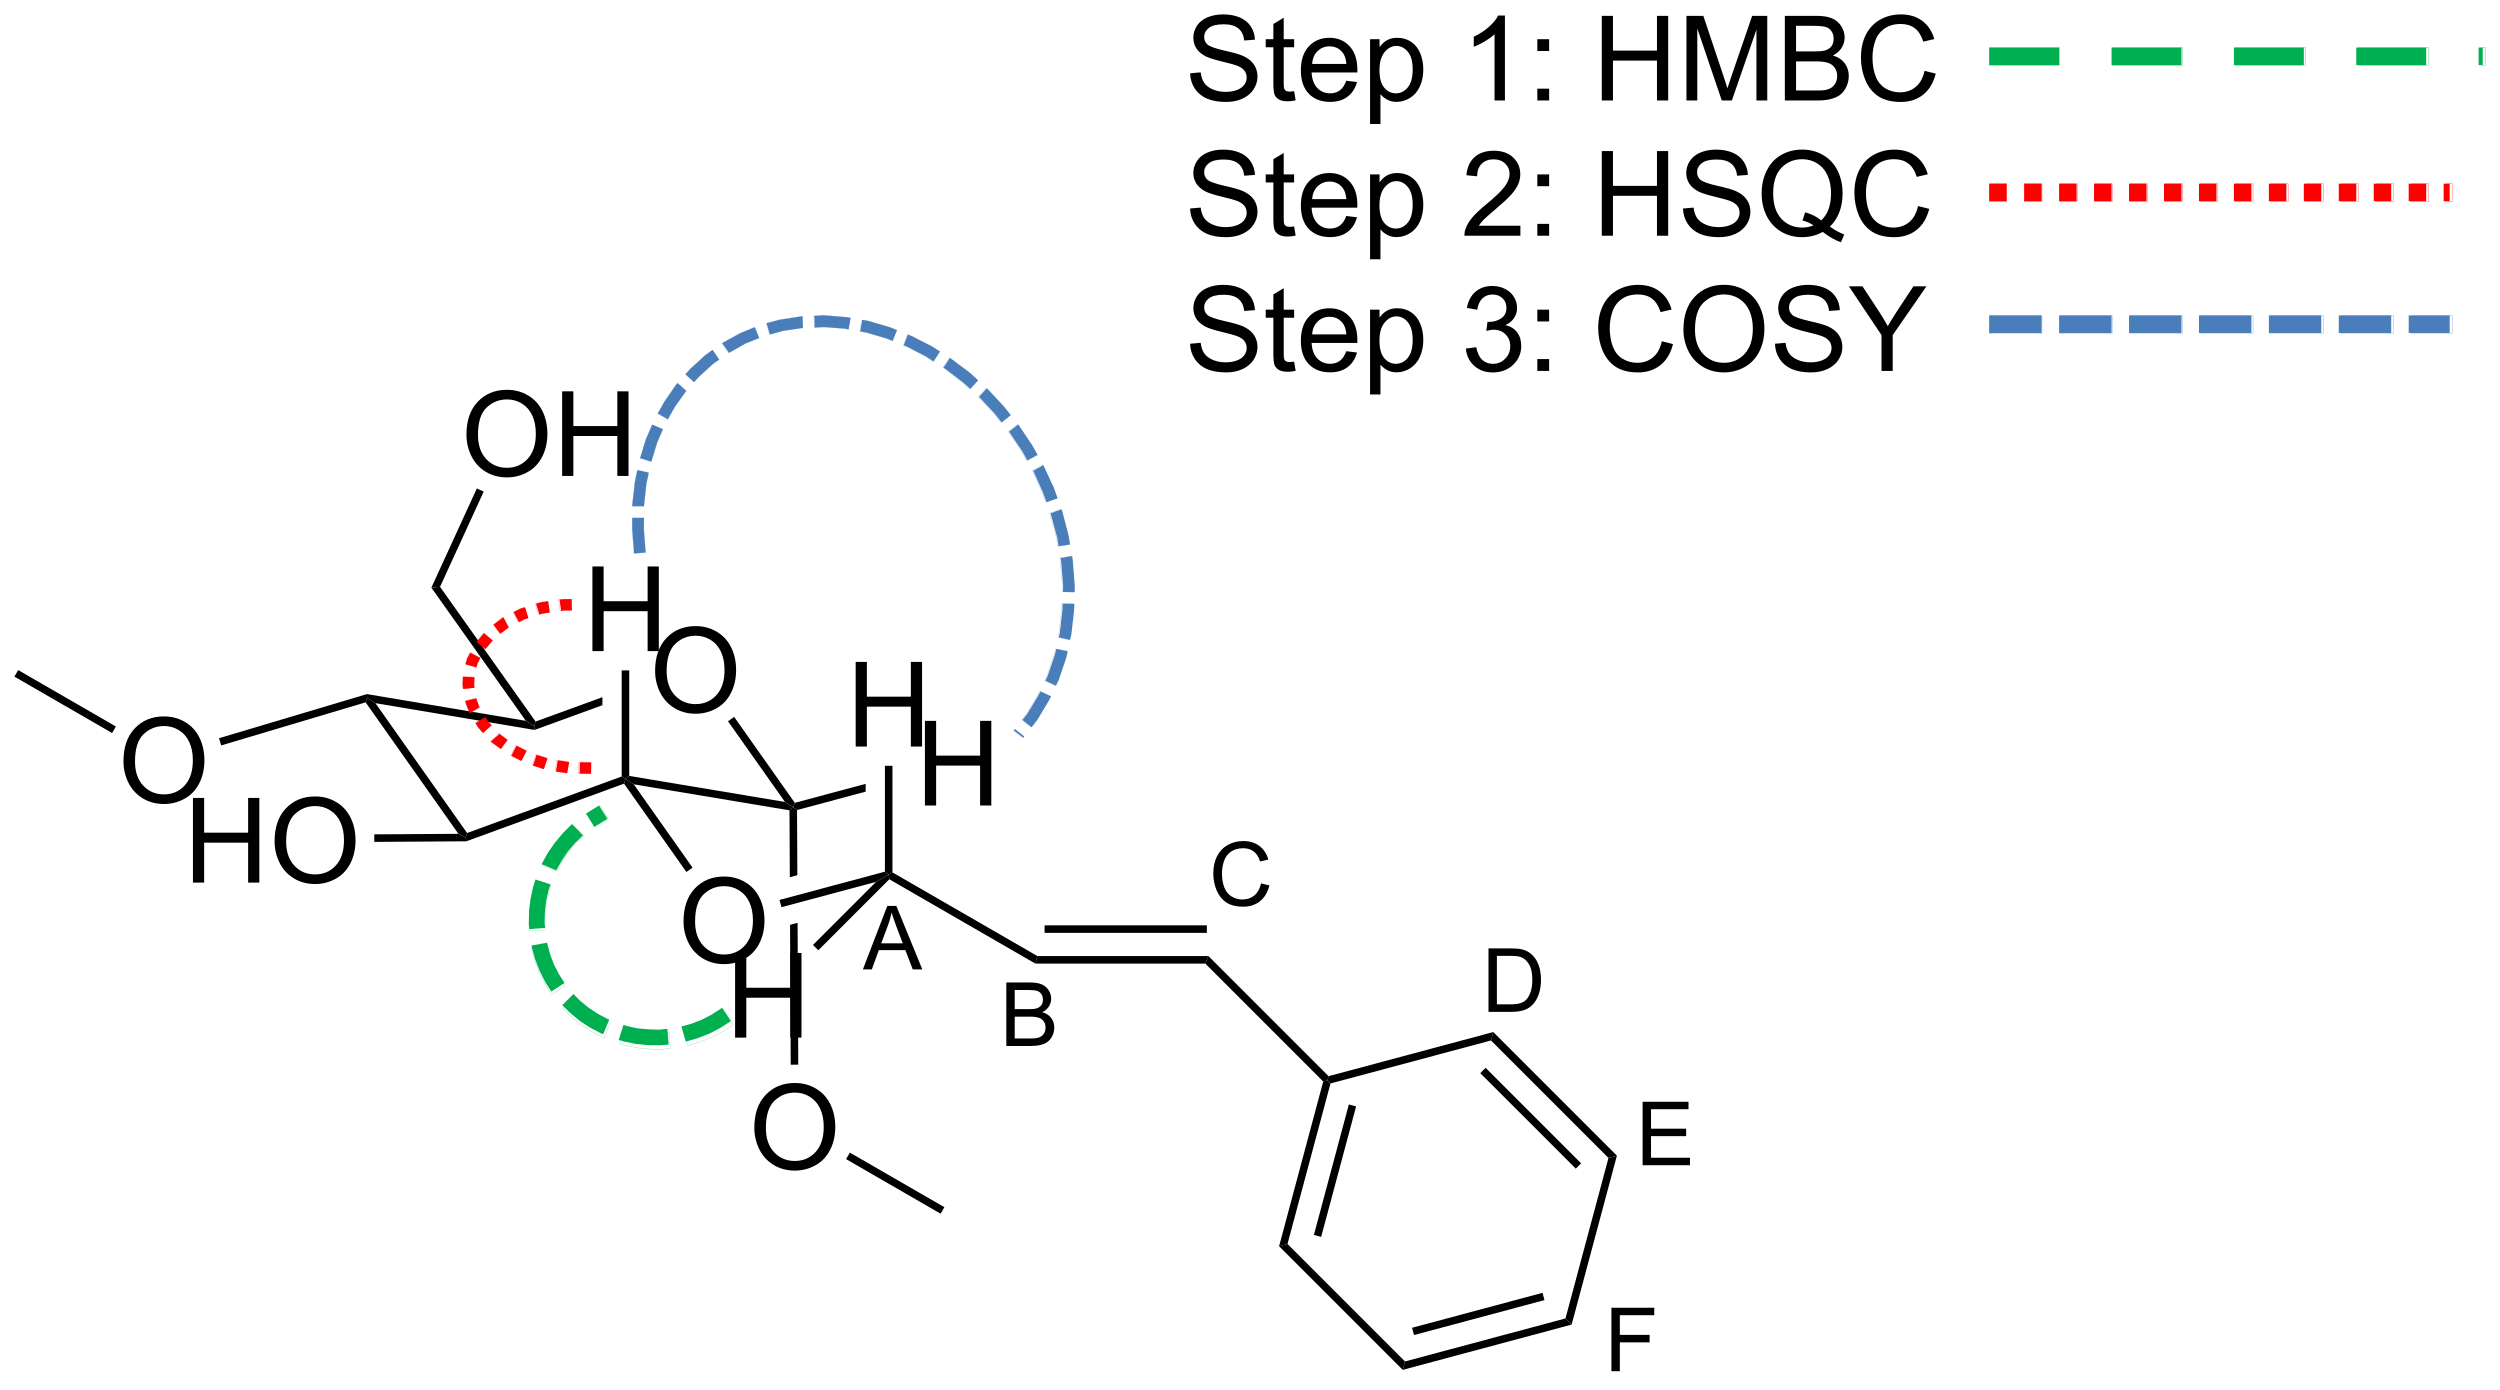 <?xml version="1.0" encoding="UTF-8"?>
<!DOCTYPE svg PUBLIC '-//W3C//DTD SVG 1.0//EN'
          'http://www.w3.org/TR/2001/REC-SVG-20010904/DTD/svg10.dtd'>
<svg stroke-dasharray="none" shape-rendering="auto" xmlns="http://www.w3.org/2000/svg" font-family="'Dialog'" text-rendering="auto" width="464" fill-opacity="1" color-interpolation="auto" color-rendering="auto" preserveAspectRatio="xMidYMid meet" font-size="12px" viewBox="0 0 464 258" fill="black" xmlns:xlink="http://www.w3.org/1999/xlink" stroke="black" image-rendering="auto" stroke-miterlimit="10" stroke-linecap="square" stroke-linejoin="miter" font-style="normal" stroke-width="1" height="258" stroke-dashoffset="0" font-weight="normal" stroke-opacity="1"
><!--Generated by the Batik Graphics2D SVG Generator--><defs id="genericDefs"
  /><g
  ><defs id="defs1"
    ><clipPath clipPathUnits="userSpaceOnUse" id="clipPath1"
      ><path d="M0.635 2.049 L174.44 2.049 L174.44 98.48 L0.635 98.48 L0.635 2.049 Z"
      /></clipPath
      ><clipPath clipPathUnits="userSpaceOnUse" id="clipPath2"
      ><path d="M97.214 74.374 L97.214 168.125 L266.186 168.125 L266.186 74.374 Z"
      /></clipPath
      ><clipPath clipPathUnits="userSpaceOnUse" id="clipPath3"
      ><path d="M-214.781 -106.778 L-214.781 365.463 L635.537 365.463 L635.537 -106.778 Z"
      /></clipPath
      ><clipPath clipPathUnits="userSpaceOnUse" id="clipPath4"
      ><path d="M-0 0 L-0 144.993 L152.014 144.993 L152.014 0 Z"
      /></clipPath
      ><clipPath clipPathUnits="userSpaceOnUse" id="clipPath5"
      ><path d="M-3429.785 -1703.451 L-3429.785 5830.283 L10148.726 5830.283 L10148.726 -1703.451 Z"
      /></clipPath
      ><clipPath clipPathUnits="userSpaceOnUse" id="clipPath6"
      ><path d="M-0 0 L-0 2319.886 L2432.227 2319.886 L2432.227 0 Z"
      /></clipPath
      ><clipPath clipPathUnits="userSpaceOnUse" id="clipPath7"
      ><path d="M-160.751 -209.652 L-160.751 276.395 L708.709 276.395 L708.709 -209.652 Z"
      /></clipPath
      ><clipPath clipPathUnits="userSpaceOnUse" id="clipPath8"
      ><path d="M-0 0 L-0 62.014 L45.989 62.014 L45.989 0 Z"
      /></clipPath
      ><clipPath clipPathUnits="userSpaceOnUse" id="clipPath9"
      ><path d="M-2570.724 -3354.434 L-2570.724 4422.324 L11333.67 4422.324 L11333.67 -3354.434 Z"
      /></clipPath
      ><clipPath clipPathUnits="userSpaceOnUse" id="clipPath10"
      ><path d="M-0 0 L-0 992.227 L735.83 992.227 L735.83 0 Z"
      /></clipPath
      ><clipPath clipPathUnits="userSpaceOnUse" id="clipPath11"
      ><path d="M-199.796 -305.648 L-199.796 220.727 L745.31 220.727 L745.31 -305.648 Z"
      /></clipPath
      ><clipPath clipPathUnits="userSpaceOnUse" id="clipPath12"
      ><path d="M0 -0 L0 92 L76.998 92 L76.998 -0 Z"
      /></clipPath
      ><clipPath clipPathUnits="userSpaceOnUse" id="clipPath13"
      ><path d="M-3194.996 -4869.102 L-3194.996 3516.271 L11918.477 3516.271 L11918.477 -4869.102 Z"
      /></clipPath
      ><clipPath clipPathUnits="userSpaceOnUse" id="clipPath14"
      ><path d="M0 -0 L0 1472 L1231.971 1472 L1231.971 -0 Z"
      /></clipPath
      ><clipPath clipPathUnits="userSpaceOnUse" id="clipPath15"
      ><path d="M97.211 74.372 L97.211 168.123 L266.184 168.123 L266.184 74.372 Z"
      /></clipPath
      ><clipPath clipPathUnits="userSpaceOnUse" id="clipPath16"
      ><path d="M-454.626 -10.335 L-454.626 305.318 L116.725 305.318 L116.725 -10.335 Z"
      /></clipPath
      ><clipPath clipPathUnits="userSpaceOnUse" id="clipPath17"
      ><path d="M0 -0 L0 66.014 L114.011 66.014 L114.011 -0 Z"
      /></clipPath
      ><clipPath clipPathUnits="userSpaceOnUse" id="clipPath18"
      ><path d="M-7278.803 -165.303 L-7278.803 4883.483 L1868.825 4883.483 L1868.825 -165.303 Z"
      /></clipPath
      ><clipPath clipPathUnits="userSpaceOnUse" id="clipPath19"
      ><path d="M0 -0 L0 1056.227 L1824.17 1056.227 L1824.17 -0 Z"
      /></clipPath
    ></defs
    ><g transform="scale(2.667,2.667) translate(-0.635,-2.049) matrix(1.029,0,0,1.029,-99.359,-74.453)"
    ><path d="M141.481 119.728 Q141.481 118.301 142.247 117.496 Q143.012 116.689 144.223 116.689 Q145.015 116.689 145.65 117.069 Q146.288 117.447 146.622 118.124 Q146.958 118.801 146.958 119.66 Q146.958 120.533 146.606 121.22 Q146.255 121.908 145.609 122.262 Q144.965 122.616 144.218 122.616 Q143.411 122.616 142.773 122.225 Q142.137 121.832 141.809 121.158 Q141.481 120.481 141.481 119.728 ZM142.262 119.738 Q142.262 120.775 142.817 121.371 Q143.374 121.965 144.215 121.965 Q145.07 121.965 145.622 121.363 Q146.176 120.762 146.176 119.658 Q146.176 118.957 145.939 118.436 Q145.702 117.915 145.247 117.629 Q144.793 117.34 144.226 117.34 Q143.421 117.34 142.84 117.895 Q142.262 118.447 142.262 119.738 Z" stroke="none" clip-path="url(#clipPath2)"
    /></g
    ><g transform="matrix(2.743,0,0,2.743,-266.652,-204.003)"
    ><path d="M121.95 121.895 L122.053 121.598 L122.614 121.951 L128.816 130.736 L128.72 131.042 L128.23 130.791 Z" stroke="none" clip-path="url(#clipPath2)"
    /></g
    ><g transform="matrix(2.743,0,0,2.743,-266.652,-204.003)"
    ><path d="M128.766 131.297 L128.72 131.042 L128.816 130.736 L139.277 126.912 L139.532 127.09 L139.436 127.397 Z" stroke="none" clip-path="url(#clipPath2)"
    /></g
    ><g transform="matrix(2.743,0,0,2.743,-266.652,-204.003)"
    ><path d="M140.093 127.442 L139.532 127.09 L139.787 126.874 L150.325 128.634 L150.886 128.986 L150.631 129.202 Z" stroke="none" clip-path="url(#clipPath2)"
    /></g
    ><g transform="matrix(2.743,0,0,2.743,-266.652,-204.003)"
    ><path d="M150.991 128.694 L150.886 128.986 L150.325 128.634 L146.47 123.174 L146.887 122.88 Z" stroke="none" clip-path="url(#clipPath2)"
    /></g
    ><g transform="matrix(2.743,0,0,2.743,-266.652,-204.003)"
    ><path d="M137.973 121.546 L133.451 123.193 L133.356 123.499 L133.38 123.762 L137.973 122.089 L137.973 122.089 L137.973 121.546 Z" stroke="none" clip-path="url(#clipPath2)"
    /></g
    ><g transform="matrix(2.743,0,0,2.743,-266.652,-204.003)"
    ><path d="M122.614 121.951 L122.053 121.598 L122.037 121.337 L132.792 123.146 L133.356 123.499 L133.38 123.762 Z" stroke="none" clip-path="url(#clipPath2)"
    /></g
    ><g transform="matrix(2.743,0,0,2.743,-266.652,-204.003)"
    ><path d="M143.462 136.72 Q143.462 135.293 144.228 134.488 Q144.994 133.681 146.204 133.681 Q146.996 133.681 147.632 134.061 Q148.27 134.439 148.603 135.116 Q148.939 135.793 148.939 136.652 Q148.939 137.525 148.587 138.212 Q148.236 138.9 147.59 139.254 Q146.947 139.608 146.199 139.608 Q145.392 139.608 144.754 139.217 Q144.119 138.824 143.79 138.15 Q143.462 137.473 143.462 136.72 ZM144.244 136.731 Q144.244 137.767 144.798 138.363 Q145.356 138.957 146.197 138.957 Q147.051 138.957 147.603 138.356 Q148.158 137.754 148.158 136.65 Q148.158 135.949 147.921 135.428 Q147.684 134.907 147.228 134.621 Q146.775 134.332 146.207 134.332 Q145.402 134.332 144.822 134.887 Q144.244 135.439 144.244 136.731 Z" stroke="none" clip-path="url(#clipPath2)"
    /></g
    ><g transform="matrix(2.743,0,0,2.743,-266.652,-204.003)"
    ><path d="M139.436 127.397 L139.532 127.09 L140.093 127.442 L144.073 133.08 L143.656 133.374 Z" stroke="none" clip-path="url(#clipPath2)"
    /></g
    ><g transform="matrix(2.743,0,0,2.743,-266.652,-204.003)"
    ><path d="M110.267 134.09 L110.267 128.363 L111.025 128.363 L111.025 130.715 L114.001 130.715 L114.001 128.363 L114.759 128.363 L114.759 134.09 L114.001 134.09 L114.001 131.389 L111.025 131.389 L111.025 134.09 L110.267 134.09 ZM115.792 131.301 Q115.792 129.874 116.557 129.069 Q117.323 128.262 118.534 128.262 Q119.326 128.262 119.961 128.642 Q120.599 129.02 120.932 129.697 Q121.268 130.374 121.268 131.233 Q121.268 132.106 120.917 132.793 Q120.565 133.481 119.919 133.835 Q119.276 134.189 118.529 134.189 Q117.722 134.189 117.083 133.798 Q116.448 133.405 116.12 132.731 Q115.792 132.054 115.792 131.301 ZM116.573 131.311 Q116.573 132.348 117.128 132.944 Q117.685 133.538 118.526 133.538 Q119.38 133.538 119.932 132.936 Q120.487 132.335 120.487 131.231 Q120.487 130.53 120.25 130.009 Q120.013 129.488 119.557 129.202 Q119.104 128.913 118.537 128.913 Q117.732 128.913 117.151 129.468 Q116.573 130.02 116.573 131.311 Z" stroke="none" clip-path="url(#clipPath2)"
    /></g
    ><g transform="matrix(2.743,0,0,2.743,-266.652,-204.003)"
    ><path d="M128.23 130.791 L128.72 131.042 L128.766 131.297 L122.539 131.338 L122.536 130.827 Z" stroke="none" clip-path="url(#clipPath2)"
    /></g
    ><g transform="matrix(2.743,0,0,2.743,-266.652,-204.003)"
    ><path d="M133.451 123.193 L133.356 123.499 L132.792 123.146 L126.399 114.134 L126.986 114.079 Z" stroke="none" clip-path="url(#clipPath2)"
    /></g
    ><g transform="matrix(2.743,0,0,2.743,-266.652,-204.003)"
    ><path d="M128.773 103.787 Q128.773 102.36 129.538 101.555 Q130.304 100.748 131.515 100.748 Q132.306 100.748 132.942 101.128 Q133.58 101.505 133.913 102.183 Q134.249 102.86 134.249 103.719 Q134.249 104.591 133.898 105.279 Q133.546 105.966 132.9 106.321 Q132.257 106.675 131.51 106.675 Q130.702 106.675 130.064 106.284 Q129.429 105.891 129.101 105.216 Q128.773 104.539 128.773 103.787 ZM129.554 103.797 Q129.554 104.834 130.108 105.43 Q130.666 106.024 131.507 106.024 Q132.361 106.024 132.913 105.422 Q133.468 104.821 133.468 103.716 Q133.468 103.016 133.231 102.495 Q132.994 101.974 132.538 101.688 Q132.085 101.399 131.517 101.399 Q130.713 101.399 130.132 101.953 Q129.554 102.505 129.554 103.797 ZM135.248 106.576 L135.248 100.849 L136.006 100.849 L136.006 103.201 L138.982 103.201 L138.982 100.849 L139.74 100.849 L139.74 106.576 L138.982 106.576 L138.982 103.875 L136.006 103.875 L136.006 106.576 L135.248 106.576 Z" stroke="none" clip-path="url(#clipPath2)"
    /></g
    ><g transform="matrix(2.743,0,0,2.743,-266.652,-204.003)"
    ><path d="M126.986 114.079 L126.399 114.134 L129.477 107.422 L129.941 107.635 Z" stroke="none" clip-path="url(#clipPath2)"
    /></g
    ><g transform="matrix(2.743,0,0,2.743,-266.652,-204.003)"
    ><path d="M157.385 133.867 L157.343 133.548 L157.598 133.401 L167.403 139.061 L167.266 139.572 Z" stroke="none" clip-path="url(#clipPath2)"
    /></g
    ><g transform="matrix(2.743,0,0,2.743,-266.652,-204.003)"
    ><path d="M167.266 139.572 L167.403 139.061 L178.977 139.061 L178.766 139.572 ZM167.891 137.495 L178.871 137.495 L178.871 136.985 L167.891 136.985 Z" stroke="none" clip-path="url(#clipPath2)"
    /></g
    ><g transform="matrix(2.743,0,0,2.743,-266.652,-204.003)"
    ><path d="M178.766 139.572 L178.977 139.061 L187.106 147.19 L187.029 147.475 L186.745 147.551 Z" stroke="none" clip-path="url(#clipPath2)"
    /></g
    ><g transform="matrix(2.743,0,0,2.743,-266.652,-204.003)"
    ><path d="M186.745 147.551 L187.029 147.475 L187.238 147.683 L184.328 158.542 L183.759 158.695 ZM188.479 149.104 L186.113 157.932 L186.606 158.064 L188.971 149.236 Z" stroke="none" clip-path="url(#clipPath2)"
    /></g
    ><g transform="matrix(2.743,0,0,2.743,-266.652,-204.003)"
    ><path d="M183.759 158.695 L184.328 158.542 L192.278 166.492 L192.125 167.061 Z" stroke="none" clip-path="url(#clipPath2)"
    /></g
    ><g transform="matrix(2.743,0,0,2.743,-266.652,-204.003)"
    ><path d="M192.125 167.061 L192.278 166.492 L203.137 163.582 L203.554 163.999 ZM192.888 164.707 L201.716 162.341 L201.584 161.848 L192.756 164.214 Z" stroke="none" clip-path="url(#clipPath2)"
    /></g
    ><g transform="matrix(2.743,0,0,2.743,-266.652,-204.003)"
    ><path d="M203.554 163.999 L203.137 163.582 L206.047 152.723 L206.616 152.57 Z" stroke="none" clip-path="url(#clipPath2)"
    /></g
    ><g transform="matrix(2.743,0,0,2.743,-266.652,-204.003)"
    ><path d="M206.616 152.57 L206.047 152.723 L198.097 144.773 L198.25 144.204 ZM204.195 153.087 L197.733 146.624 L197.372 146.985 L203.835 153.447 Z" stroke="none" clip-path="url(#clipPath2)"
    /></g
    ><g transform="matrix(2.743,0,0,2.743,-266.652,-204.003)"
    ><path d="M198.25 144.204 L198.097 144.773 L187.238 147.683 L187.029 147.475 L187.106 147.19 Z" stroke="none" clip-path="url(#clipPath2)"
    /></g
    ><g transform="matrix(2.743,0,0,2.743,-266.652,-204.003)"
    ><path d="M165.303 145.146 L165.303 140.851 L166.914 140.851 Q167.407 140.851 167.703 140.982 Q168.002 141.11 168.17 141.382 Q168.338 141.653 168.338 141.948 Q168.338 142.224 168.188 142.468 Q168.039 142.71 167.739 142.86 Q168.127 142.974 168.336 143.249 Q168.547 143.524 168.547 143.899 Q168.547 144.202 168.418 144.462 Q168.291 144.72 168.104 144.86 Q167.916 145.001 167.633 145.073 Q167.352 145.146 166.942 145.146 L165.303 145.146 ZM165.871 142.655 L166.801 142.655 Q167.178 142.655 167.342 142.605 Q167.559 142.54 167.668 142.392 Q167.78 142.241 167.78 142.017 Q167.78 141.802 167.676 141.64 Q167.575 141.478 167.383 141.417 Q167.194 141.357 166.731 141.357 L165.871 141.357 L165.871 142.655 ZM165.871 144.638 L166.942 144.638 Q167.217 144.638 167.328 144.618 Q167.524 144.583 167.655 144.501 Q167.787 144.419 167.871 144.263 Q167.957 144.105 167.957 143.899 Q167.957 143.659 167.834 143.483 Q167.711 143.306 167.493 143.233 Q167.276 143.161 166.866 143.161 L165.871 143.161 L165.871 144.638 Z" stroke="none" clip-path="url(#clipPath2)"
    /></g
    ><g transform="matrix(2.743,0,0,2.743,-266.652,-204.003)"
    ><path d="M182.537 134.143 L183.105 134.285 Q182.928 134.987 182.463 135.356 Q181.998 135.723 181.328 135.723 Q180.633 135.723 180.197 135.44 Q179.763 135.156 179.535 134.621 Q179.308 134.084 179.308 133.469 Q179.308 132.797 179.564 132.299 Q179.822 131.799 180.295 131.539 Q180.767 131.28 181.336 131.28 Q181.98 131.28 182.42 131.608 Q182.859 131.936 183.033 132.531 L182.472 132.662 Q182.324 132.194 182.039 131.981 Q181.756 131.766 181.324 131.766 Q180.83 131.766 180.496 132.004 Q180.164 132.24 180.029 132.641 Q179.894 133.041 179.894 133.465 Q179.894 134.014 180.054 134.422 Q180.215 134.83 180.551 135.034 Q180.888 135.235 181.281 135.235 Q181.758 135.235 182.088 134.959 Q182.42 134.684 182.537 134.143 Z" stroke="none" clip-path="url(#clipPath2)"
    /></g
    ><g transform="matrix(2.743,0,0,2.743,-266.652,-204.003)"
    ><path d="M197.928 142.838 L197.928 138.543 L199.409 138.543 Q199.909 138.543 200.172 138.604 Q200.541 138.69 200.803 138.912 Q201.143 139.2 201.311 139.647 Q201.479 140.092 201.479 140.666 Q201.479 141.157 201.364 141.536 Q201.25 141.912 201.071 142.161 Q200.893 142.407 200.68 142.549 Q200.469 142.692 200.168 142.766 Q199.868 142.838 199.479 142.838 L197.928 142.838 ZM198.496 142.33 L199.414 142.33 Q199.838 142.33 200.08 142.252 Q200.323 142.172 200.465 142.03 Q200.668 141.827 200.78 141.487 Q200.893 141.145 200.893 140.659 Q200.893 139.985 200.672 139.623 Q200.452 139.26 200.135 139.137 Q199.907 139.049 199.399 139.049 L198.496 139.049 L198.496 142.33 Z" stroke="none" clip-path="url(#clipPath2)"
    /></g
    ><g transform="matrix(2.743,0,0,2.743,-266.652,-204.003)"
    ><path d="M208.356 153.215 L208.356 148.921 L211.461 148.921 L211.461 149.426 L208.924 149.426 L208.924 150.743 L211.301 150.743 L211.301 151.247 L208.924 151.247 L208.924 152.708 L211.561 152.708 L211.561 153.215 L208.356 153.215 Z" stroke="none" clip-path="url(#clipPath2)"
    /></g
    ><g transform="matrix(2.743,0,0,2.743,-266.652,-204.003)"
    ><path d="M206.246 167.153 L206.246 162.858 L209.145 162.858 L209.145 163.363 L206.815 163.363 L206.815 164.694 L208.83 164.694 L208.83 165.201 L206.815 165.201 L206.815 167.153 L206.246 167.153 Z" stroke="none" clip-path="url(#clipPath2)"
    /></g
    ><g transform="matrix(2.743,0,0,2.743,-266.652,-204.003)"
    ><path d="M159.795 128.875 L159.795 123.148 L160.553 123.148 L160.553 125.5 L163.529 125.5 L163.529 123.148 L164.287 123.148 L164.287 128.875 L163.529 128.875 L163.529 126.175 L160.553 126.175 L160.553 128.875 L159.795 128.875 Z" stroke="none" clip-path="url(#clipPath2)"
    /></g
    ><g transform="matrix(2.743,0,0,2.743,-266.652,-204.003)"
    ><path d="M155.784 127.409 L150.991 128.694 L150.886 128.986 L151.142 129.182 L155.784 127.938 L155.784 127.409 Z" stroke="none" clip-path="url(#clipPath2)"
    /></g
    ><g transform="matrix(2.743,0,0,2.743,-266.652,-204.003)"
    ><path d="M137.297 118.428 L137.297 112.701 L138.055 112.701 L138.055 115.053 L141.032 115.053 L141.032 112.701 L141.79 112.701 L141.79 118.428 L141.032 118.428 L141.032 115.728 L138.055 115.728 L138.055 118.428 L137.297 118.428 Z" stroke="none" clip-path="url(#clipPath2)"
    /></g
    ><g transform="matrix(2.743,0,0,2.743,-266.652,-204.003)"
    ><path d="M139.787 126.874 L139.532 127.09 L139.277 126.912 L139.277 119.732 L139.787 119.732 Z" stroke="none" clip-path="url(#clipPath2)"
    /></g
    ><g transform="matrix(2.743,0,0,2.743,-266.652,-204.003)"
    ><path d="M105.566 125.886 Q105.566 124.459 106.331 123.654 Q107.097 122.847 108.308 122.847 Q109.099 122.847 109.735 123.227 Q110.373 123.604 110.706 124.281 Q111.042 124.959 111.042 125.818 Q111.042 126.69 110.691 127.378 Q110.339 128.065 109.693 128.419 Q109.05 128.774 108.302 128.774 Q107.495 128.774 106.857 128.383 Q106.222 127.99 105.894 127.315 Q105.566 126.638 105.566 125.886 ZM106.347 125.896 Q106.347 126.933 106.901 127.529 Q107.459 128.123 108.3 128.123 Q109.154 128.123 109.706 127.521 Q110.261 126.919 110.261 125.815 Q110.261 125.115 110.024 124.594 Q109.787 124.073 109.331 123.787 Q108.878 123.498 108.31 123.498 Q107.506 123.498 106.925 124.052 Q106.347 124.604 106.347 125.896 Z" stroke="none" clip-path="url(#clipPath2)"
    /></g
    ><g transform="matrix(2.743,0,0,2.743,-266.652,-204.003)"
    ><path d="M112.177 124.81 L112.031 124.321 L122.037 121.337 L122.053 121.598 L121.95 121.895 Z" stroke="none" clip-path="url(#clipPath2)"
    /></g
    ><g transform="matrix(2.743,0,0,2.743,-266.652,-204.003)"
    ><path d="M148.252 150.69 Q148.252 149.263 149.018 148.458 Q149.784 147.651 150.995 147.651 Q151.786 147.651 152.422 148.031 Q153.06 148.409 153.393 149.086 Q153.729 149.763 153.729 150.622 Q153.729 151.495 153.377 152.182 Q153.026 152.87 152.38 153.224 Q151.737 153.578 150.989 153.578 Q150.182 153.578 149.544 153.188 Q148.909 152.794 148.581 152.12 Q148.252 151.443 148.252 150.69 ZM149.034 150.701 Q149.034 151.737 149.588 152.333 Q150.146 152.927 150.987 152.927 Q151.841 152.927 152.393 152.326 Q152.948 151.724 152.948 150.62 Q152.948 149.919 152.711 149.399 Q152.474 148.878 152.018 148.591 Q151.565 148.302 150.997 148.302 Q150.192 148.302 149.612 148.857 Q149.034 149.409 149.034 150.701 Z" stroke="none" clip-path="url(#clipPath2)"
    /></g
    ><g transform="matrix(2.743,0,0,2.743,-266.652,-204.003)"
    ><path d="M150.886 128.986 L150.631 129.202 L150.653 133.727 L151.163 133.59 L151.163 133.59 L151.142 129.182 L150.886 128.986 ZM151.179 136.814 L150.669 136.951 L150.669 136.951 L150.714 146.414 L151.225 146.411 L151.179 136.814 Z" stroke="none" clip-path="url(#clipPath2)"
    /></g
    ><g transform="matrix(2.743,0,0,2.743,-266.652,-204.003)"
    ><path d="M150.09 135.756 L149.958 135.263 L157.088 133.352 L157.343 133.548 L156.489 134.041 Z" stroke="none" clip-path="url(#clipPath2)"
    /></g
    ><g transform="matrix(2.743,0,0,2.743,-266.652,-204.003)"
    ><path d="M146.951 144.581 L146.951 138.854 L147.709 138.854 L147.709 141.206 L150.685 141.206 L150.685 138.854 L151.443 138.854 L151.443 144.581 L150.685 144.581 L150.685 141.881 L147.709 141.881 L147.709 144.581 L146.951 144.581 Z" stroke="none" clip-path="url(#clipPath2)"
    /></g
    ><g transform="matrix(2.743,0,0,2.743,-266.652,-204.003)"
    ><path d="M156.489 134.041 L157.343 133.548 L157.385 133.867 L152.58 138.672 L152.219 138.311 Z" stroke="none" clip-path="url(#clipPath2)"
    /></g
    ><g transform="matrix(2.743,0,0,2.743,-266.652,-204.003)"
    ><path d="M155.109 124.886 L155.109 119.159 L155.867 119.159 L155.867 121.511 L158.843 121.511 L158.843 119.159 L159.601 119.159 L159.601 124.886 L158.843 124.886 L158.843 122.186 L155.867 122.186 L155.867 124.886 L155.109 124.886 Z" stroke="none" clip-path="url(#clipPath2)"
    /></g
    ><g transform="matrix(2.743,0,0,2.743,-266.652,-204.003)"
    ><path d="M157.598 133.401 L157.343 133.548 L157.088 133.352 L157.088 126.19 L157.598 126.19 Z" stroke="none" clip-path="url(#clipPath2)"
    /></g
    ><g transform="matrix(2.743,0,0,2.743,-266.652,-204.003)"
    ><path d="M155.598 139.964 L157.248 135.669 L157.861 135.669 L159.619 139.964 L158.971 139.964 L158.471 138.663 L156.674 138.663 L156.203 139.964 L155.598 139.964 ZM156.838 138.2 L158.295 138.2 L157.846 137.01 Q157.641 136.467 157.541 136.12 Q157.459 136.532 157.311 136.94 L156.838 138.2 Z" stroke="none" clip-path="url(#clipPath2)"
    /></g
    ><g fill="rgb(74,126,187)" transform="matrix(0.545,0,0,0.544,117.07,58.145)" stroke="rgb(74,126,187)"
    ><path d="M1.125 81.938 L0.5 73.75 L0.5 69.812 L4.5 69.812 L4.438 73.438 L5.062 81.625 L1.125 81.938 ZM0.5 65.812 L0.5 65.562 L1.375 57.75 L2.25 53.5 L6.125 54.375 L5.312 58.188 L4.5 65.625 L4.5 65.812 L0.5 65.812 ZM3.188 49.438 L5.125 43.062 L7.312 38 L10.938 39.562 L8.938 44.25 L7 50.625 L3.188 49.438 ZM9.188 34.188 L11.562 30 L15.562 24.188 L15.938 23.812 L18.875 26.438 L18.875 26.5 L15 31.938 L12.625 36.188 L9.188 34.188 ZM18.625 20.812 L20.312 18.938 L25.438 14.25 L27.875 12.5 L30.125 15.812 L28.125 17.188 L23.25 21.625 L21.562 23.5 L18.625 20.812 ZM31.125 10.188 L31.125 10.188 L37.25 6.812 L42.25 4.75 L43.75 8.438 L39.188 10.25 L33.438 13.5 L33.438 13.5 L31.125 10.188 ZM46.25 3.375 L50.75 2.188 L58.062 1.062 L58.5 1 L58.625 5 L58.625 5 L51.812 6 L47.375 7.25 L46.25 3.375 ZM62.5 0.875 L65.625 0.688 L73.375 1.312 L74.875 1.562 L74.188 5.5 L73.062 5.25 L65.812 4.688 L62.625 4.875 L62.5 0.875 ZM78.812 2.25 L80.938 2.625 L88.375 4.812 L90.688 5.75 L89.188 9.438 L87.188 8.625 L80.25 6.562 L78.125 6.188 L78.812 2.25 ZM94.375 7.25 L95.5 7.688 L102.5 11.25 L105.312 13.062 L103.125 16.438 L100.688 14.812 L94.062 11.375 L92.938 10.938 L94.375 7.25 ZM108.688 15.188 L109.188 15.562 L115.5 20.312 L118.312 22.875 L115.625 25.812 L113.062 23.5 L107 18.875 L106.5 18.562 L108.688 15.188 ZM121.25 25.562 L121.438 25.75 L126.938 31.625 L129.438 34.75 L126.312 37.25 L124 34.312 L118.75 28.688 L118.562 28.562 L121.25 25.562 ZM131.938 37.938 L132.062 38.062 L136.625 44.875 L138.562 48.312 L135.062 50.25 L133.312 47.062 L128.875 40.5 L128.812 40.375 L131.938 37.938 ZM140.5 51.812 L140.625 52.062 L144.125 59.625 L145.375 63.125 L141.562 64.438 L140.438 61.312 L137.188 54 L137 53.75 L140.5 51.812 ZM146.688 66.875 L146.938 67.5 L149.062 75.625 L149.625 78.875 L145.688 79.5 L145.25 76.688 L143.125 68.812 L142.938 68.25 L146.688 66.875 ZM150.312 82.812 L150.5 84.062 L151.188 92.688 L151.188 95.125 L147.188 95.062 L147.25 93 L146.562 84.75 L146.375 83.5 L150.312 82.812 ZM151.062 99.125 L151 101.188 L150.062 109.438 L149.625 111.438 L145.75 110.562 L146.125 109 L147 101.125 L147.062 99.062 L151.062 99.125 ZM148.812 115.312 L148.375 117.312 L145.812 124.938 L144.812 127.062 L141.188 125.375 L142 123.625 L144.438 116.5 L144.875 114.5 L148.812 115.312 ZM143.125 130.688 L142.438 132.062 L138.438 138.75 L136.5 141.25 L133.375 138.75 L135 136.688 L138.812 130.375 L139.5 129 L143.125 130.688 ZM134 144.375 L133.688 144.812 L130.5 142.375 L130.875 141.875 L134 144.375 Z" fill-rule="evenodd" clip-path="url(#clipPath4)" stroke="none"
    /></g
    ><g fill="rgb(74,126,187)" transform="matrix(0.034,0,0,0.034,117.07,58.145)" stroke-linecap="butt" stroke-linejoin="round" stroke="rgb(74,126,187)"
    ><path fill="none" d="M18 1311 L8 1180 L8 1117 L72 1117 L71 1175 L81 1306 L18 1311 ZM8 1053 L8 1049 L22 924 L36 856 L98 870 L85 931 L72 1050 L72 1053 L8 1053 ZM51 791 L82 689 L117 608 L175 633 L143 708 L112 810 L51 791 ZM147 547 L185 480 L249 387 L255 381 L302 423 L302 424 L240 511 L202 579 L147 547 ZM298 333 L325 303 L407 228 L446 200 L482 253 L450 275 L372 346 L345 376 L298 333 ZM498 163 L498 163 L596 109 L676 76 L700 135 L627 164 L535 216 L535 216 L498 163 ZM740 54 L812 35 L929 17 L936 16 L938 80 L938 80 L829 96 L758 116 L740 54 ZM1000 14 L1050 11 L1174 21 L1198 25 L1187 88 L1169 84 L1053 75 L1002 78 L1000 14 ZM1261 36 L1295 42 L1414 77 L1451 92 L1427 151 L1395 138 L1284 105 L1250 99 L1261 36 ZM1510 116 L1528 123 L1640 180 L1685 209 L1650 263 L1611 237 L1505 182 L1487 175 L1510 116 ZM1739 243 L1747 249 L1848 325 L1893 366 L1850 413 L1809 376 L1712 302 L1704 297 L1739 243 ZM1940 409 L1943 412 L2031 506 L2071 556 L2021 596 L1984 549 L1900 459 L1897 457 L1940 409 ZM2111 607 L2113 609 L2186 718 L2217 773 L2161 804 L2133 753 L2062 648 L2061 646 L2111 607 ZM2248 829 L2250 833 L2306 954 L2326 1010 L2265 1031 L2247 981 L2195 864 L2192 860 L2248 829 ZM2347 1070 L2351 1080 L2385 1210 L2394 1262 L2331 1272 L2324 1227 L2290 1101 L2287 1092 L2347 1070 ZM2405 1325 L2408 1345 L2419 1483 L2419 1522 L2355 1521 L2356 1488 L2345 1356 L2342 1336 L2405 1325 ZM2417 1586 L2416 1619 L2401 1751 L2394 1783 L2332 1769 L2338 1744 L2352 1618 L2353 1585 L2417 1586 ZM2381 1845 L2374 1877 L2333 1999 L2317 2033 L2259 2006 L2272 1978 L2311 1864 L2318 1832 L2381 1845 ZM2290 2091 L2279 2113 L2215 2220 L2184 2260 L2134 2220 L2160 2187 L2221 2086 L2232 2064 L2290 2091 ZM2144 2310 L2139 2317 L2088 2278 L2094 2270 L2144 2310 Z" fill-rule="evenodd" clip-path="url(#clipPath6)"
    /></g
    ><g fill="red" transform="matrix(0.533,0,0,0.529,85.691,110.92)" stroke="red"
    ><path d="M45.062 61.812 L41.062 61.75 L41.125 57.75 L45.125 57.812 ZM36.75 61.625 L32.812 61 L33.438 57.062 L37.438 57.688 ZM28.625 60.188 L24.812 58.938 L26.062 55.125 L29.875 56.375 ZM20.812 57.312 L17.25 55.5 L19.062 51.938 L22.625 53.75 ZM13.625 53.125 L10.5 50.812 C10.438 50.75 10.312 50.688 10.25 50.562 L10.125 50.5 L13.125 47.812 L13.188 47.875 L12.938 47.625 L16 49.938 ZM7.438 47.5 L6 45.875 C5.875 45.75 5.812 45.688 5.75 45.562 L4.812 44 L8.25 41.938 L9.188 43.5 L8.938 43.188 L10.438 44.812 ZM2.812 40.562 L2.688 40.375 C2.625 40.25 2.562 40.125 2.562 40.062 L1.5 37.25 L1.25 36.25 L5.125 35.312 L5.188 35.812 L6.25 38.625 L6.125 38.312 L6.25 38.5 ZM0.5 32.062 L0.375 30.875 C0.312 30.75 0.312 30.688 0.312 30.562 L0.438 27.75 L4.438 27.938 L4.312 30.75 L4.312 30.438 L4.438 31.625 ZM1.312 23.375 L1.812 21.625 C1.812 21.5 1.875 21.375 1.938 21.25 L3 19.312 L6.5 21.188 L5.5 23.125 L5.625 22.812 L5.125 24.5 ZM5.188 15.5 L7.75 12.438 L10.812 15.062 L8.25 18.062 ZM11.062 9.5 L14.062 7.188 C14.188 7.125 14.25 7.062 14.375 7 L14.562 6.938 L16.375 10.438 L16.188 10.562 L16.5 10.375 L13.438 12.688 ZM18.062 5.062 L20.312 3.938 C20.375 3.875 20.5 3.812 20.625 3.812 L22.062 3.375 L23.25 7.188 L21.812 7.625 L22.125 7.5 L19.938 8.625 ZM25.875 2.125 L27.375 1.688 C27.5 1.625 27.562 1.625 27.688 1.625 L30.125 1.25 L30.688 5.25 L28.25 5.562 L28.562 5.5 L27.062 5.938 ZM34.062 0.688 L35.188 0.562 L38.312 0.5 L38.375 4.5 L35.75 4.5 L34.625 4.688 Z" fill-rule="evenodd" clip-path="url(#clipPath8)" stroke="none"
    /></g
    ><g fill="red" transform="matrix(0.033,0,0,0.033,85.691,110.92)" stroke-linecap="butt" stroke-linejoin="round" stroke="red"
    ><path fill="none" d="M721 989 L657 988 L658 924 L722 925 ZM588 986 L525 976 L535 913 L599 923 ZM458 963 L397 943 L417 882 L478 902 ZM333 917 L276 888 L305 831 L362 860 ZM218 850 L168 813 C167 812 165 811 164 809 L162 808 L210 765 L211 766 L207 762 L256 799 ZM119 760 L96 734 C94 732 93 731 92 729 L77 704 L132 671 L147 696 L143 691 L167 717 ZM45 649 L43 646 C42 644 41 642 41 641 L24 596 L20 580 L82 565 L83 573 L100 618 L98 613 L100 616 ZM8 513 L6 494 C5 492 5 491 5 489 L7 444 L71 447 L69 492 L69 487 L71 506 ZM21 374 L29 346 C29 344 30 342 31 340 L48 309 L104 339 L88 370 L90 365 L82 392 ZM83 248 L124 199 L173 241 L132 289 ZM177 152 L225 115 C227 114 228 113 230 112 L233 111 L262 167 L259 169 L264 166 L215 203 ZM289 81 L325 63 C326 62 328 61 330 61 L353 54 L372 115 L349 122 L354 120 L319 138 ZM414 34 L438 27 C440 26 441 26 443 26 L482 20 L491 84 L452 89 L457 88 L433 95 ZM545 11 L563 9 L613 8 L614 72 L572 72 L554 75 Z" fill-rule="evenodd" clip-path="url(#clipPath10)"
    /></g
    ><g fill="rgb(0,176,80)" transform="matrix(0.49,0,0,0.488,97.98,149.319)" stroke="rgb(0,176,80)"
    ><path d="M76.875 82.375 L72.938 84.938 L68.625 87.188 L64.062 88.938 L59.812 90.188 L58.125 84.438 L61.875 83.375 L65.812 81.875 L69.625 79.875 L73.562 77.312 L76.875 82.375 ZM53.312 91.312 L50.25 91.562 L45.562 91.5 L40.938 91.062 L36.375 90.125 L34.375 89.562 L36.188 83.812 L37.562 84.25 L41.5 85.125 L45.625 85.5 L49.688 85.625 L52.812 85.312 L53.312 91.312 ZM28.5 87.375 L27.625 87 L23.5 84.812 L19.562 82.25 L15.875 79.125 L13 76.312 L17.25 72.062 L19.688 74.562 L22.875 77.188 L26.312 79.5 L29.938 81.438 L30.812 81.812 L28.5 87.375 ZM8.875 71.125 L6.688 67.75 L4.5 63.438 L2.75 58.938 L1.5 54.438 L1.375 53.625 L7.25 52.562 L7.312 52.875 L8.375 56.875 L9.812 60.75 L11.75 64.5 L13.875 67.875 L8.875 71.125 ZM0.5 47.375 L0.375 45.188 L0.438 40.5 L1 35.875 L2 31.312 L2.875 28.5 L8.562 30.375 L7.812 32.625 L6.938 36.562 L6.438 40.688 L6.312 44.75 L6.5 46.938 L0.5 47.375 ZM5.25 22.688 L5.25 22.562 L7.5 18.438 L10.188 14.562 L13.312 10.812 L16.688 7.438 L20.875 11.75 L17.875 14.625 L15.125 17.875 L12.812 21.375 L10.75 25 L10.75 25.062 L5.25 22.688 ZM22 3.438 L26.938 0.375 L30.125 5.438 L25.125 8.5 L22 3.438 Z" fill-rule="evenodd" clip-path="url(#clipPath12)" stroke="none"
    /></g
    ><g fill="rgb(0,176,80)" transform="matrix(0.031,0,0,0.031,97.98,149.319)" stroke-linecap="butt" stroke-linejoin="round" stroke="rgb(0,176,80)"
    ><path fill="none" d="M1230 1318 L1167 1359 L1098 1395 L1025 1423 L957 1443 L930 1351 L990 1334 L1053 1310 L1114 1278 L1177 1237 L1230 1318 ZM853 1461 L804 1465 L729 1464 L655 1457 L582 1442 L550 1433 L579 1341 L601 1348 L664 1362 L730 1368 L795 1370 L845 1365 L853 1461 ZM456 1398 L442 1392 L376 1357 L313 1316 L254 1266 L208 1221 L276 1153 L315 1193 L366 1235 L421 1272 L479 1303 L493 1309 L456 1398 ZM142 1138 L107 1084 L72 1015 L44 943 L24 871 L22 858 L116 841 L117 846 L134 910 L157 972 L188 1032 L222 1086 L142 1138 ZM8 758 L6 723 L7 648 L16 574 L32 501 L46 456 L137 486 L125 522 L111 585 L103 651 L101 716 L104 751 L8 758 ZM84 363 L84 361 L120 295 L163 233 L213 173 L267 119 L334 188 L286 234 L242 286 L205 342 L172 400 L172 401 L84 363 ZM352 55 L431 6 L482 87 L402 136 L352 55 Z" fill-rule="evenodd" clip-path="url(#clipPath14)"
    /></g
    ><g transform="matrix(2.743,0,0,2.743,-266.644,-203.998)"
    ><path d="M105.049 123.527 L104.794 123.969 L98.184 120.152 L98.439 119.71 Z" stroke="none" clip-path="url(#clipPath15)"
    /></g
    ><g transform="matrix(2.743,0,0,2.743,-266.644,-203.998)"
    ><path d="M154.457 152.801 L154.712 152.359 L161.108 156.052 L160.853 156.494 Z" stroke="none" clip-path="url(#clipPath15)"
    /></g
    ><g transform="matrix(2.743,0,0,2.743,-266.644,-203.998)"
    ><path d="M177.735 79.329 L178.451 79.266 Q178.501 79.696 178.686 79.972 Q178.873 80.248 179.264 80.417 Q179.654 80.587 180.141 80.587 Q180.576 80.587 180.907 80.459 Q181.24 80.329 181.402 80.105 Q181.563 79.881 181.563 79.615 Q181.563 79.344 181.407 79.144 Q181.251 78.943 180.891 78.805 Q180.662 78.717 179.873 78.527 Q179.084 78.337 178.766 78.17 Q178.358 77.954 178.154 77.636 Q177.954 77.318 177.954 76.922 Q177.954 76.49 178.199 76.113 Q178.446 75.735 178.917 75.54 Q179.391 75.344 179.97 75.344 Q180.608 75.344 181.092 75.55 Q181.579 75.756 181.839 76.154 Q182.102 76.553 182.123 77.055 L181.397 77.11 Q181.337 76.568 180.998 76.292 Q180.662 76.014 180.001 76.014 Q179.313 76.014 178.998 76.266 Q178.686 76.516 178.686 76.873 Q178.686 77.18 178.907 77.381 Q179.126 77.579 180.05 77.79 Q180.975 77.998 181.319 78.154 Q181.819 78.383 182.055 78.738 Q182.295 79.092 182.295 79.553 Q182.295 80.008 182.032 80.415 Q181.772 80.818 181.279 81.045 Q180.79 81.269 180.178 81.269 Q179.399 81.269 178.873 81.042 Q178.35 80.813 178.05 80.36 Q177.751 79.904 177.735 79.329 ZM184.774 80.54 L184.876 81.162 Q184.579 81.225 184.345 81.225 Q183.962 81.225 183.751 81.105 Q183.54 80.982 183.454 80.784 Q183.368 80.587 183.368 79.954 L183.368 77.568 L182.852 77.568 L182.852 77.022 L183.368 77.022 L183.368 75.993 L184.069 75.571 L184.069 77.022 L184.774 77.022 L184.774 77.568 L184.069 77.568 L184.069 79.993 Q184.069 80.295 184.105 80.381 Q184.141 80.467 184.225 80.519 Q184.311 80.568 184.467 80.568 Q184.584 80.568 184.774 80.54 ZM188.302 79.834 L189.028 79.922 Q188.856 80.561 188.39 80.912 Q187.927 81.264 187.205 81.264 Q186.294 81.264 185.76 80.704 Q185.229 80.141 185.229 79.131 Q185.229 78.084 185.768 77.506 Q186.307 76.928 187.166 76.928 Q187.997 76.928 188.523 77.495 Q189.052 78.061 189.052 79.087 Q189.052 79.149 189.049 79.274 L185.955 79.274 Q185.994 79.959 186.341 80.323 Q186.69 80.686 187.208 80.686 Q187.596 80.686 187.869 80.482 Q188.143 80.279 188.302 79.834 ZM185.994 78.696 L188.309 78.696 Q188.262 78.172 188.044 77.912 Q187.708 77.506 187.174 77.506 Q186.69 77.506 186.359 77.831 Q186.028 78.154 185.994 78.696 ZM189.912 82.761 L189.912 77.022 L190.553 77.022 L190.553 77.561 Q190.779 77.243 191.063 77.087 Q191.35 76.928 191.756 76.928 Q192.287 76.928 192.694 77.201 Q193.1 77.475 193.305 77.972 Q193.514 78.469 193.514 79.063 Q193.514 79.701 193.285 80.212 Q193.055 80.719 192.621 80.993 Q192.186 81.264 191.704 81.264 Q191.352 81.264 191.074 81.115 Q190.795 80.967 190.615 80.74 L190.615 82.761 L189.912 82.761 ZM190.548 79.118 Q190.548 79.92 190.871 80.303 Q191.196 80.686 191.657 80.686 Q192.126 80.686 192.459 80.29 Q192.795 79.891 192.795 79.061 Q192.795 78.266 192.467 77.873 Q192.141 77.477 191.688 77.477 Q191.24 77.477 190.894 77.899 Q190.548 78.318 190.548 79.118 ZM199.037 81.17 L198.334 81.17 L198.334 76.688 Q198.079 76.93 197.667 77.172 Q197.256 77.415 196.928 77.537 L196.928 76.857 Q197.516 76.579 197.957 76.186 Q198.399 75.79 198.584 75.42 L199.037 75.42 L199.037 81.17 ZM201.229 77.821 L201.229 77.022 L202.028 77.022 L202.028 77.821 L201.229 77.821 ZM201.229 81.17 L201.229 80.368 L202.028 80.368 L202.028 81.17 L201.229 81.17 ZM205.591 81.17 L205.591 75.443 L206.348 75.443 L206.348 77.795 L209.325 77.795 L209.325 75.443 L210.083 75.443 L210.083 81.17 L209.325 81.17 L209.325 78.469 L206.348 78.469 L206.348 81.17 L205.591 81.17 ZM211.321 81.17 L211.321 75.443 L212.462 75.443 L213.819 79.498 Q214.006 80.063 214.092 80.344 Q214.188 80.032 214.397 79.428 L215.766 75.443 L216.787 75.443 L216.787 81.17 L216.055 81.17 L216.055 76.376 L214.391 81.17 L213.709 81.17 L212.053 76.295 L212.053 81.17 L211.321 81.17 ZM217.977 81.17 L217.977 75.443 L220.126 75.443 Q220.782 75.443 221.178 75.618 Q221.576 75.79 221.8 76.152 Q222.024 76.514 222.024 76.907 Q222.024 77.274 221.824 77.6 Q221.626 77.922 221.225 78.123 Q221.743 78.274 222.022 78.641 Q222.303 79.008 222.303 79.508 Q222.303 79.912 222.131 80.258 Q221.962 80.602 221.712 80.79 Q221.462 80.977 221.084 81.073 Q220.709 81.17 220.162 81.17 L217.977 81.17 ZM218.735 77.85 L219.975 77.85 Q220.477 77.85 220.696 77.782 Q220.985 77.696 221.131 77.498 Q221.279 77.297 221.279 76.998 Q221.279 76.712 221.141 76.495 Q221.006 76.279 220.751 76.198 Q220.498 76.118 219.881 76.118 L218.735 76.118 L218.735 77.85 ZM218.735 80.493 L220.162 80.493 Q220.529 80.493 220.678 80.467 Q220.938 80.42 221.113 80.311 Q221.29 80.201 221.402 79.993 Q221.516 79.782 221.516 79.508 Q221.516 79.188 221.352 78.954 Q221.188 78.717 220.897 78.62 Q220.608 78.524 220.061 78.524 L218.735 78.524 L218.735 80.493 ZM227.43 79.162 L228.188 79.352 Q227.951 80.287 227.332 80.779 Q226.712 81.269 225.819 81.269 Q224.891 81.269 224.311 80.891 Q223.733 80.514 223.428 79.8 Q223.126 79.084 223.126 78.264 Q223.126 77.368 223.467 76.704 Q223.811 76.037 224.441 75.691 Q225.071 75.344 225.829 75.344 Q226.688 75.344 227.274 75.782 Q227.86 76.219 228.092 77.014 L227.345 77.188 Q227.147 76.563 226.766 76.279 Q226.389 75.993 225.813 75.993 Q225.154 75.993 224.709 76.311 Q224.266 76.626 224.087 77.159 Q223.907 77.693 223.907 78.258 Q223.907 78.99 224.121 79.534 Q224.334 80.079 224.782 80.35 Q225.233 80.618 225.756 80.618 Q226.391 80.618 226.832 80.251 Q227.274 79.883 227.43 79.162 Z" stroke="none" clip-path="url(#clipPath15)"
    /></g
    ><g transform="matrix(2.743,0,0,2.743,-266.644,-203.998)"
    ><path d="M177.735 88.479 L178.451 88.416 Q178.501 88.846 178.686 89.122 Q178.873 89.398 179.264 89.567 Q179.654 89.737 180.141 89.737 Q180.576 89.737 180.907 89.609 Q181.24 89.479 181.402 89.255 Q181.563 89.031 181.563 88.765 Q181.563 88.494 181.407 88.294 Q181.251 88.093 180.891 87.955 Q180.662 87.867 179.873 87.677 Q179.084 87.487 178.766 87.32 Q178.358 87.104 178.154 86.786 Q177.954 86.468 177.954 86.073 Q177.954 85.64 178.199 85.263 Q178.446 84.885 178.917 84.69 Q179.391 84.494 179.97 84.494 Q180.608 84.494 181.092 84.7 Q181.579 84.906 181.839 85.304 Q182.102 85.703 182.123 86.205 L181.397 86.26 Q181.337 85.718 180.998 85.442 Q180.662 85.164 180.001 85.164 Q179.313 85.164 178.998 85.416 Q178.686 85.666 178.686 86.023 Q178.686 86.33 178.907 86.531 Q179.126 86.729 180.05 86.94 Q180.975 87.148 181.319 87.304 Q181.819 87.533 182.055 87.888 Q182.295 88.242 182.295 88.703 Q182.295 89.158 182.032 89.565 Q181.772 89.968 181.279 90.195 Q180.79 90.419 180.178 90.419 Q179.399 90.419 178.873 90.192 Q178.35 89.963 178.05 89.51 Q177.751 89.054 177.735 88.479 ZM184.774 89.69 L184.876 90.312 Q184.579 90.375 184.345 90.375 Q183.962 90.375 183.751 90.255 Q183.54 90.132 183.454 89.934 Q183.368 89.737 183.368 89.104 L183.368 86.718 L182.852 86.718 L182.852 86.171 L183.368 86.171 L183.368 85.143 L184.069 84.721 L184.069 86.171 L184.774 86.171 L184.774 86.718 L184.069 86.718 L184.069 89.143 Q184.069 89.445 184.105 89.531 Q184.141 89.617 184.225 89.669 Q184.311 89.718 184.467 89.718 Q184.584 89.718 184.774 89.69 ZM188.302 88.984 L189.028 89.073 Q188.856 89.71 188.39 90.062 Q187.927 90.414 187.205 90.414 Q186.294 90.414 185.76 89.854 Q185.229 89.291 185.229 88.281 Q185.229 87.234 185.768 86.656 Q186.307 86.078 187.166 86.078 Q187.997 86.078 188.523 86.645 Q189.052 87.21 189.052 88.237 Q189.052 88.299 189.049 88.424 L185.955 88.424 Q185.994 89.109 186.341 89.474 Q186.69 89.835 187.208 89.835 Q187.596 89.835 187.869 89.632 Q188.143 89.429 188.302 88.984 ZM185.994 87.846 L188.309 87.846 Q188.262 87.323 188.044 87.062 Q187.708 86.656 187.174 86.656 Q186.69 86.656 186.359 86.981 Q186.028 87.304 185.994 87.846 ZM189.912 91.911 L189.912 86.171 L190.553 86.171 L190.553 86.71 Q190.779 86.393 191.063 86.237 Q191.35 86.078 191.756 86.078 Q192.287 86.078 192.694 86.351 Q193.1 86.625 193.305 87.122 Q193.514 87.619 193.514 88.213 Q193.514 88.851 193.285 89.362 Q193.055 89.869 192.621 90.143 Q192.186 90.414 191.704 90.414 Q191.352 90.414 191.074 90.265 Q190.795 90.117 190.615 89.89 L190.615 91.911 L189.912 91.911 ZM190.548 88.268 Q190.548 89.07 190.871 89.453 Q191.196 89.835 191.657 89.835 Q192.126 89.835 192.459 89.44 Q192.795 89.041 192.795 88.21 Q192.795 87.416 192.467 87.023 Q192.141 86.627 191.688 86.627 Q191.24 86.627 190.894 87.049 Q190.548 87.468 190.548 88.268 ZM200.084 89.643 L200.084 90.32 L196.298 90.32 Q196.29 90.065 196.381 89.83 Q196.524 89.445 196.842 89.07 Q197.162 88.695 197.764 88.203 Q198.696 87.437 199.024 86.989 Q199.352 86.541 199.352 86.143 Q199.352 85.726 199.053 85.44 Q198.756 85.151 198.274 85.151 Q197.766 85.151 197.462 85.455 Q197.157 85.76 197.154 86.299 L196.43 86.226 Q196.506 85.416 196.99 84.994 Q197.475 84.57 198.29 84.57 Q199.115 84.57 199.595 85.028 Q200.076 85.484 200.076 86.158 Q200.076 86.502 199.936 86.835 Q199.795 87.166 199.467 87.533 Q199.141 87.901 198.384 88.541 Q197.751 89.073 197.571 89.263 Q197.391 89.453 197.274 89.643 L200.084 89.643 ZM201.229 86.971 L201.229 86.171 L202.028 86.171 L202.028 86.971 L201.229 86.971 ZM201.229 90.32 L201.229 89.518 L202.028 89.518 L202.028 90.32 L201.229 90.32 ZM205.591 90.32 L205.591 84.593 L206.348 84.593 L206.348 86.945 L209.325 86.945 L209.325 84.593 L210.083 84.593 L210.083 90.32 L209.325 90.32 L209.325 87.619 L206.348 87.619 L206.348 90.32 L205.591 90.32 ZM211.087 88.479 L211.803 88.416 Q211.852 88.846 212.037 89.122 Q212.225 89.398 212.615 89.567 Q213.006 89.737 213.493 89.737 Q213.928 89.737 214.259 89.609 Q214.592 89.479 214.753 89.255 Q214.915 89.031 214.915 88.765 Q214.915 88.494 214.759 88.294 Q214.602 88.093 214.243 87.955 Q214.014 87.867 213.225 87.677 Q212.436 87.487 212.118 87.32 Q211.709 87.104 211.506 86.786 Q211.305 86.468 211.305 86.073 Q211.305 85.64 211.55 85.263 Q211.798 84.885 212.269 84.69 Q212.743 84.494 213.321 84.494 Q213.959 84.494 214.444 84.7 Q214.93 84.906 215.191 85.304 Q215.454 85.703 215.475 86.205 L214.748 86.26 Q214.688 85.718 214.35 85.442 Q214.014 85.164 213.352 85.164 Q212.665 85.164 212.35 85.416 Q212.037 85.666 212.037 86.023 Q212.037 86.33 212.259 86.531 Q212.477 86.729 213.402 86.94 Q214.326 87.148 214.67 87.304 Q215.17 87.533 215.407 87.888 Q215.647 88.242 215.647 88.703 Q215.647 89.158 215.384 89.565 Q215.123 89.968 214.631 90.195 Q214.141 90.419 213.529 90.419 Q212.751 90.419 212.225 90.192 Q211.701 89.963 211.402 89.51 Q211.102 89.054 211.087 88.479 ZM221.022 89.705 Q221.548 90.07 221.993 90.237 L221.772 90.765 Q221.154 90.544 220.54 90.062 Q219.904 90.419 219.134 90.419 Q218.358 90.419 217.725 90.044 Q217.092 89.666 216.748 88.987 Q216.407 88.307 216.407 87.455 Q216.407 86.609 216.751 85.914 Q217.095 85.218 217.73 84.856 Q218.365 84.492 219.149 84.492 Q219.944 84.492 220.579 84.869 Q221.217 85.244 221.55 85.924 Q221.884 86.601 221.884 87.453 Q221.884 88.158 221.667 88.724 Q221.454 89.289 221.022 89.705 ZM219.352 88.737 Q220.009 88.921 220.436 89.283 Q221.102 88.674 221.102 87.453 Q221.102 86.757 220.865 86.239 Q220.631 85.718 220.175 85.432 Q219.72 85.143 219.154 85.143 Q218.305 85.143 217.746 85.724 Q217.188 86.304 217.188 87.455 Q217.188 88.573 217.74 89.171 Q218.295 89.768 219.154 89.768 Q219.561 89.768 219.92 89.617 Q219.563 89.385 219.17 89.289 L219.352 88.737 ZM226.989 88.312 L227.747 88.502 Q227.51 89.437 226.89 89.929 Q226.27 90.419 225.377 90.419 Q224.45 90.419 223.869 90.041 Q223.291 89.664 222.987 88.95 Q222.684 88.234 222.684 87.414 Q222.684 86.518 223.025 85.854 Q223.369 85.187 224 84.841 Q224.63 84.494 225.387 84.494 Q226.247 84.494 226.833 84.932 Q227.419 85.369 227.65 86.164 L226.903 86.338 Q226.705 85.713 226.325 85.429 Q225.947 85.143 225.372 85.143 Q224.713 85.143 224.268 85.46 Q223.825 85.776 223.645 86.309 Q223.466 86.843 223.466 87.408 Q223.466 88.14 223.679 88.684 Q223.893 89.229 224.341 89.5 Q224.791 89.768 225.315 89.768 Q225.95 89.768 226.39 89.401 Q226.833 89.033 226.989 88.312 Z" stroke="none" clip-path="url(#clipPath15)"
    /></g
    ><g transform="matrix(2.743,0,0,2.743,-266.644,-203.998)"
    ><path d="M177.735 97.629 L178.451 97.566 Q178.501 97.996 178.686 98.272 Q178.873 98.548 179.264 98.717 Q179.654 98.887 180.141 98.887 Q180.576 98.887 180.907 98.759 Q181.24 98.629 181.402 98.405 Q181.563 98.181 181.563 97.915 Q181.563 97.644 181.407 97.444 Q181.251 97.243 180.891 97.105 Q180.662 97.017 179.873 96.827 Q179.084 96.637 178.766 96.47 Q178.358 96.254 178.154 95.936 Q177.954 95.618 177.954 95.222 Q177.954 94.79 178.199 94.413 Q178.446 94.035 178.917 93.84 Q179.391 93.644 179.97 93.644 Q180.608 93.644 181.092 93.85 Q181.579 94.056 181.839 94.454 Q182.102 94.853 182.123 95.355 L181.397 95.41 Q181.337 94.868 180.998 94.592 Q180.662 94.314 180.001 94.314 Q179.313 94.314 178.998 94.566 Q178.686 94.816 178.686 95.173 Q178.686 95.48 178.907 95.681 Q179.126 95.879 180.05 96.09 Q180.975 96.298 181.319 96.454 Q181.819 96.683 182.055 97.038 Q182.295 97.392 182.295 97.853 Q182.295 98.308 182.032 98.715 Q181.772 99.118 181.279 99.345 Q180.79 99.569 180.178 99.569 Q179.399 99.569 178.873 99.342 Q178.35 99.113 178.05 98.66 Q177.751 98.204 177.735 97.629 ZM184.774 98.84 L184.876 99.462 Q184.579 99.525 184.345 99.525 Q183.962 99.525 183.751 99.405 Q183.54 99.282 183.454 99.085 Q183.368 98.887 183.368 98.254 L183.368 95.868 L182.852 95.868 L182.852 95.322 L183.368 95.322 L183.368 94.293 L184.069 93.871 L184.069 95.322 L184.774 95.322 L184.774 95.868 L184.069 95.868 L184.069 98.293 Q184.069 98.595 184.105 98.681 Q184.141 98.767 184.225 98.819 Q184.311 98.868 184.467 98.868 Q184.584 98.868 184.774 98.84 ZM188.302 98.134 L189.028 98.222 Q188.856 98.861 188.39 99.212 Q187.927 99.564 187.205 99.564 Q186.294 99.564 185.76 99.004 Q185.229 98.441 185.229 97.431 Q185.229 96.384 185.768 95.806 Q186.307 95.228 187.166 95.228 Q187.997 95.228 188.523 95.795 Q189.052 96.361 189.052 97.387 Q189.052 97.449 189.049 97.574 L185.955 97.574 Q185.994 98.259 186.341 98.624 Q186.69 98.986 187.208 98.986 Q187.596 98.986 187.869 98.782 Q188.143 98.579 188.302 98.134 ZM185.994 96.996 L188.309 96.996 Q188.262 96.472 188.044 96.212 Q187.708 95.806 187.174 95.806 Q186.69 95.806 186.359 96.131 Q186.028 96.454 185.994 96.996 ZM189.912 101.061 L189.912 95.322 L190.553 95.322 L190.553 95.861 Q190.779 95.543 191.063 95.387 Q191.35 95.228 191.756 95.228 Q192.287 95.228 192.694 95.501 Q193.1 95.775 193.305 96.272 Q193.514 96.769 193.514 97.363 Q193.514 98.001 193.285 98.512 Q193.055 99.019 192.621 99.293 Q192.186 99.564 191.704 99.564 Q191.352 99.564 191.074 99.415 Q190.795 99.267 190.615 99.04 L190.615 101.061 L189.912 101.061 ZM190.548 97.418 Q190.548 98.22 190.871 98.603 Q191.196 98.986 191.657 98.986 Q192.126 98.986 192.459 98.59 Q192.795 98.191 192.795 97.361 Q192.795 96.566 192.467 96.173 Q192.141 95.777 191.688 95.777 Q191.24 95.777 190.894 96.199 Q190.548 96.618 190.548 97.418 ZM196.391 97.957 L197.095 97.863 Q197.217 98.462 197.506 98.725 Q197.798 98.988 198.217 98.988 Q198.712 98.988 199.053 98.644 Q199.397 98.301 199.397 97.793 Q199.397 97.308 199.079 96.996 Q198.764 96.681 198.274 96.681 Q198.076 96.681 197.779 96.759 L197.858 96.142 Q197.928 96.15 197.97 96.15 Q198.42 96.15 198.779 95.915 Q199.139 95.681 199.139 95.191 Q199.139 94.806 198.876 94.553 Q198.615 94.298 198.201 94.298 Q197.79 94.298 197.516 94.556 Q197.243 94.814 197.165 95.329 L196.462 95.204 Q196.592 94.496 197.048 94.108 Q197.506 93.72 198.186 93.72 Q198.654 93.72 199.048 93.92 Q199.444 94.121 199.652 94.47 Q199.86 94.816 199.86 95.207 Q199.86 95.579 199.66 95.884 Q199.462 96.189 199.071 96.368 Q199.579 96.486 199.86 96.855 Q200.141 97.222 200.141 97.777 Q200.141 98.527 199.595 99.051 Q199.048 99.572 198.212 99.572 Q197.459 99.572 196.959 99.124 Q196.462 98.673 196.391 97.957 ZM201.229 96.121 L201.229 95.322 L202.028 95.322 L202.028 96.121 L201.229 96.121 ZM201.229 99.47 L201.229 98.668 L202.028 98.668 L202.028 99.47 L201.229 99.47 ZM209.653 97.462 L210.411 97.652 Q210.174 98.587 209.554 99.079 Q208.934 99.569 208.041 99.569 Q207.114 99.569 206.533 99.191 Q205.955 98.814 205.65 98.1 Q205.348 97.384 205.348 96.564 Q205.348 95.668 205.69 95.004 Q206.033 94.337 206.664 93.991 Q207.294 93.644 208.052 93.644 Q208.911 93.644 209.497 94.082 Q210.083 94.519 210.315 95.314 L209.567 95.488 Q209.369 94.863 208.989 94.579 Q208.612 94.293 208.036 94.293 Q207.377 94.293 206.932 94.611 Q206.489 94.926 206.309 95.46 Q206.13 95.993 206.13 96.558 Q206.13 97.29 206.343 97.835 Q206.557 98.379 207.005 98.65 Q207.455 98.918 207.979 98.918 Q208.614 98.918 209.054 98.551 Q209.497 98.183 209.653 97.462 ZM211.115 96.681 Q211.115 95.254 211.881 94.449 Q212.647 93.642 213.858 93.642 Q214.649 93.642 215.285 94.022 Q215.923 94.4 216.256 95.077 Q216.592 95.754 216.592 96.613 Q216.592 97.486 216.24 98.173 Q215.889 98.861 215.243 99.215 Q214.6 99.569 213.852 99.569 Q213.045 99.569 212.407 99.178 Q211.772 98.785 211.444 98.111 Q211.115 97.433 211.115 96.681 ZM211.897 96.691 Q211.897 97.728 212.451 98.324 Q213.009 98.918 213.85 98.918 Q214.704 98.918 215.256 98.316 Q215.811 97.715 215.811 96.611 Q215.811 95.91 215.574 95.389 Q215.337 94.868 214.881 94.582 Q214.428 94.293 213.86 94.293 Q213.055 94.293 212.475 94.847 Q211.897 95.4 211.897 96.691 ZM217.309 97.629 L218.025 97.566 Q218.075 97.996 218.26 98.272 Q218.447 98.548 218.838 98.717 Q219.229 98.887 219.716 98.887 Q220.15 98.887 220.481 98.759 Q220.815 98.629 220.976 98.405 Q221.137 98.181 221.137 97.915 Q221.137 97.644 220.981 97.444 Q220.825 97.243 220.466 97.105 Q220.237 97.017 219.447 96.827 Q218.658 96.637 218.341 96.47 Q217.932 96.254 217.729 95.936 Q217.528 95.618 217.528 95.222 Q217.528 94.79 217.773 94.413 Q218.02 94.035 218.492 93.84 Q218.966 93.644 219.544 93.644 Q220.182 93.644 220.666 93.85 Q221.153 94.056 221.414 94.454 Q221.677 94.853 221.697 95.355 L220.971 95.41 Q220.911 94.868 220.572 94.592 Q220.237 94.314 219.575 94.314 Q218.887 94.314 218.572 94.566 Q218.26 94.816 218.26 95.173 Q218.26 95.48 218.481 95.681 Q218.7 95.879 219.625 96.09 Q220.549 96.298 220.893 96.454 Q221.393 96.683 221.63 97.038 Q221.869 97.392 221.869 97.853 Q221.869 98.308 221.606 98.715 Q221.346 99.118 220.854 99.345 Q220.364 99.569 219.752 99.569 Q218.973 99.569 218.447 99.342 Q217.924 99.113 217.625 98.66 Q217.325 98.204 217.309 97.629 ZM224.518 99.47 L224.518 97.043 L222.309 93.743 L223.231 93.743 L224.362 95.47 Q224.674 95.954 224.942 96.439 Q225.2 95.988 225.567 95.426 L226.677 93.743 L227.559 93.743 L225.275 97.043 L225.275 99.47 L224.518 99.47 Z" stroke="none" clip-path="url(#clipPath15)"
    /></g
    ><g fill="red" transform="matrix(0.811,0,0,0.815,368.793,8.419)" stroke="red"
    ><path d="M0.5 31.5 L4.5 31.5 L4.5 35.5 L0.5 35.5 L0.5 31.5 ZM8.5 31.5 L12.5 31.5 L12.5 35.5 L8.5 35.5 L8.5 31.5 ZM16.5 31.5 L20.5 31.5 L20.5 35.5 L16.5 35.5 L16.5 31.5 ZM24.5 31.5 L28.5 31.5 L28.5 35.5 L24.5 35.5 L24.5 31.5 ZM32.5 31.5 L36.5 31.5 L36.5 35.5 L32.5 35.5 L32.5 31.5 ZM40.5 31.5 L44.5 31.5 L44.5 35.5 L40.5 35.5 L40.5 31.5 ZM48.5 31.5 L52.5 31.5 L52.5 35.5 L48.5 35.5 L48.5 31.5 ZM56.5 31.5 L60.5 31.5 L60.5 35.5 L56.5 35.5 L56.5 31.5 ZM64.5 31.5 L68.5 31.5 L68.5 35.5 L64.5 35.5 L64.5 31.5 ZM72.5 31.5 L76.5 31.5 L76.5 35.5 L72.5 35.5 L72.5 31.5 ZM80.5 31.5 L84.5 31.5 L84.5 35.5 L80.5 35.5 L80.5 31.5 ZM88.5 31.5 L92.5 31.5 L92.5 35.5 L88.5 35.5 L88.5 31.5 ZM96.5 31.5 L100.5 31.5 L100.5 35.5 L96.5 35.5 L96.5 31.5 ZM104.5 31.5 L105.875 31.5 L105.875 35.5 L104.5 35.5 L104.5 31.5 Z" fill-rule="evenodd" clip-path="url(#clipPath17)" stroke="none"
    /></g
    ><g fill="red" transform="matrix(0.051,0,0,0.051,368.793,8.419)" stroke-linecap="butt" stroke-linejoin="round" stroke="red"
    ><path fill="none" d="M8 504 L72 504 L72 568 L8 568 L8 504 ZM136 504 L200 504 L200 568 L136 568 L136 504 ZM264 504 L328 504 L328 568 L264 568 L264 504 ZM392 504 L456 504 L456 568 L392 568 L392 504 ZM520 504 L584 504 L584 568 L520 568 L520 504 ZM648 504 L712 504 L712 568 L648 568 L648 504 ZM776 504 L840 504 L840 568 L776 568 L776 504 ZM904 504 L968 504 L968 568 L904 568 L904 504 ZM1032 504 L1096 504 L1096 568 L1032 568 L1032 504 ZM1160 504 L1224 504 L1224 568 L1160 568 L1160 504 ZM1288 504 L1352 504 L1352 568 L1288 568 L1288 504 ZM1416 504 L1480 504 L1480 568 L1416 568 L1416 504 ZM1544 504 L1608 504 L1608 568 L1544 568 L1544 504 ZM1672 504 L1694 504 L1694 568 L1672 568 L1672 504 Z" fill-rule="evenodd" clip-path="url(#clipPath19)"
    /></g
    ><g fill="rgb(74,126,187)" transform="matrix(0.811,0,0,0.815,368.793,8.419)" stroke="rgb(74,126,187)"
    ><path d="M0.5 61.5 L12.5 61.5 L12.5 65.5 L0.5 65.5 L0.5 61.5 ZM16.5 61.5 L28.5 61.5 L28.5 65.5 L16.5 65.5 L16.5 61.5 ZM32.5 61.5 L44.5 61.5 L44.5 65.5 L32.5 65.5 L32.5 61.5 ZM48.5 61.5 L60.5 61.5 L60.5 65.5 L48.5 65.5 L48.5 61.5 ZM64.5 61.5 L76.5 61.5 L76.5 65.5 L64.5 65.5 L64.5 61.5 ZM80.5 61.5 L92.5 61.5 L92.5 65.5 L80.5 65.5 L80.5 61.5 ZM96.5 61.5 L105.875 61.5 L105.875 65.5 L96.5 65.5 L96.5 61.5 Z" fill-rule="evenodd" clip-path="url(#clipPath17)" stroke="none"
    /></g
    ><g fill="rgb(74,126,187)" transform="matrix(0.051,0,0,0.051,368.793,8.419)" stroke-linecap="butt" stroke-linejoin="round" stroke="rgb(74,126,187)"
    ><path fill="none" d="M8 984 L200 984 L200 1048 L8 1048 L8 984 ZM264 984 L456 984 L456 1048 L264 1048 L264 984 ZM520 984 L712 984 L712 1048 L520 1048 L520 984 ZM776 984 L968 984 L968 1048 L776 1048 L776 984 ZM1032 984 L1224 984 L1224 1048 L1032 1048 L1032 984 ZM1288 984 L1480 984 L1480 1048 L1288 1048 L1288 984 ZM1544 984 L1694 984 L1694 1048 L1544 1048 L1544 984 Z" fill-rule="evenodd" clip-path="url(#clipPath19)"
    /></g
    ><g fill="rgb(0,176,80)" transform="matrix(0.811,0,0,0.815,368.793,8.419)" stroke="rgb(0,176,80)"
    ><path d="M0.5 0.5 L16.5 0.5 L16.5 4.5 L0.5 4.5 L0.5 0.5 ZM28.5 0.5 L44.5 0.5 L44.5 4.5 L28.5 4.5 L28.5 0.5 ZM56.5 0.5 L72.5 0.5 L72.5 4.5 L56.5 4.5 L56.5 0.5 ZM84.5 0.5 L100.5 0.5 L100.5 4.5 L84.5 4.5 L84.5 0.5 ZM112.5 0.5 L113.438 0.5 L113.438 4.5 L112.5 4.5 L112.5 0.5 Z" fill-rule="evenodd" clip-path="url(#clipPath17)" stroke="none"
    /></g
    ><g fill="rgb(0,176,80)" transform="matrix(0.051,0,0,0.051,368.793,8.419)" stroke-linecap="butt" stroke-linejoin="round" stroke="rgb(0,176,80)"
    ><path fill="none" d="M8 8 L264 8 L264 72 L8 72 L8 8 ZM456 8 L712 8 L712 72 L456 72 L456 8 ZM904 8 L1160 8 L1160 72 L904 72 L904 8 ZM1352 8 L1608 8 L1608 72 L1352 72 L1352 8 ZM1800 8 L1815 8 L1815 72 L1800 72 L1800 8 Z" fill-rule="evenodd" clip-path="url(#clipPath19)"
    /></g
  ></g
></svg
>
